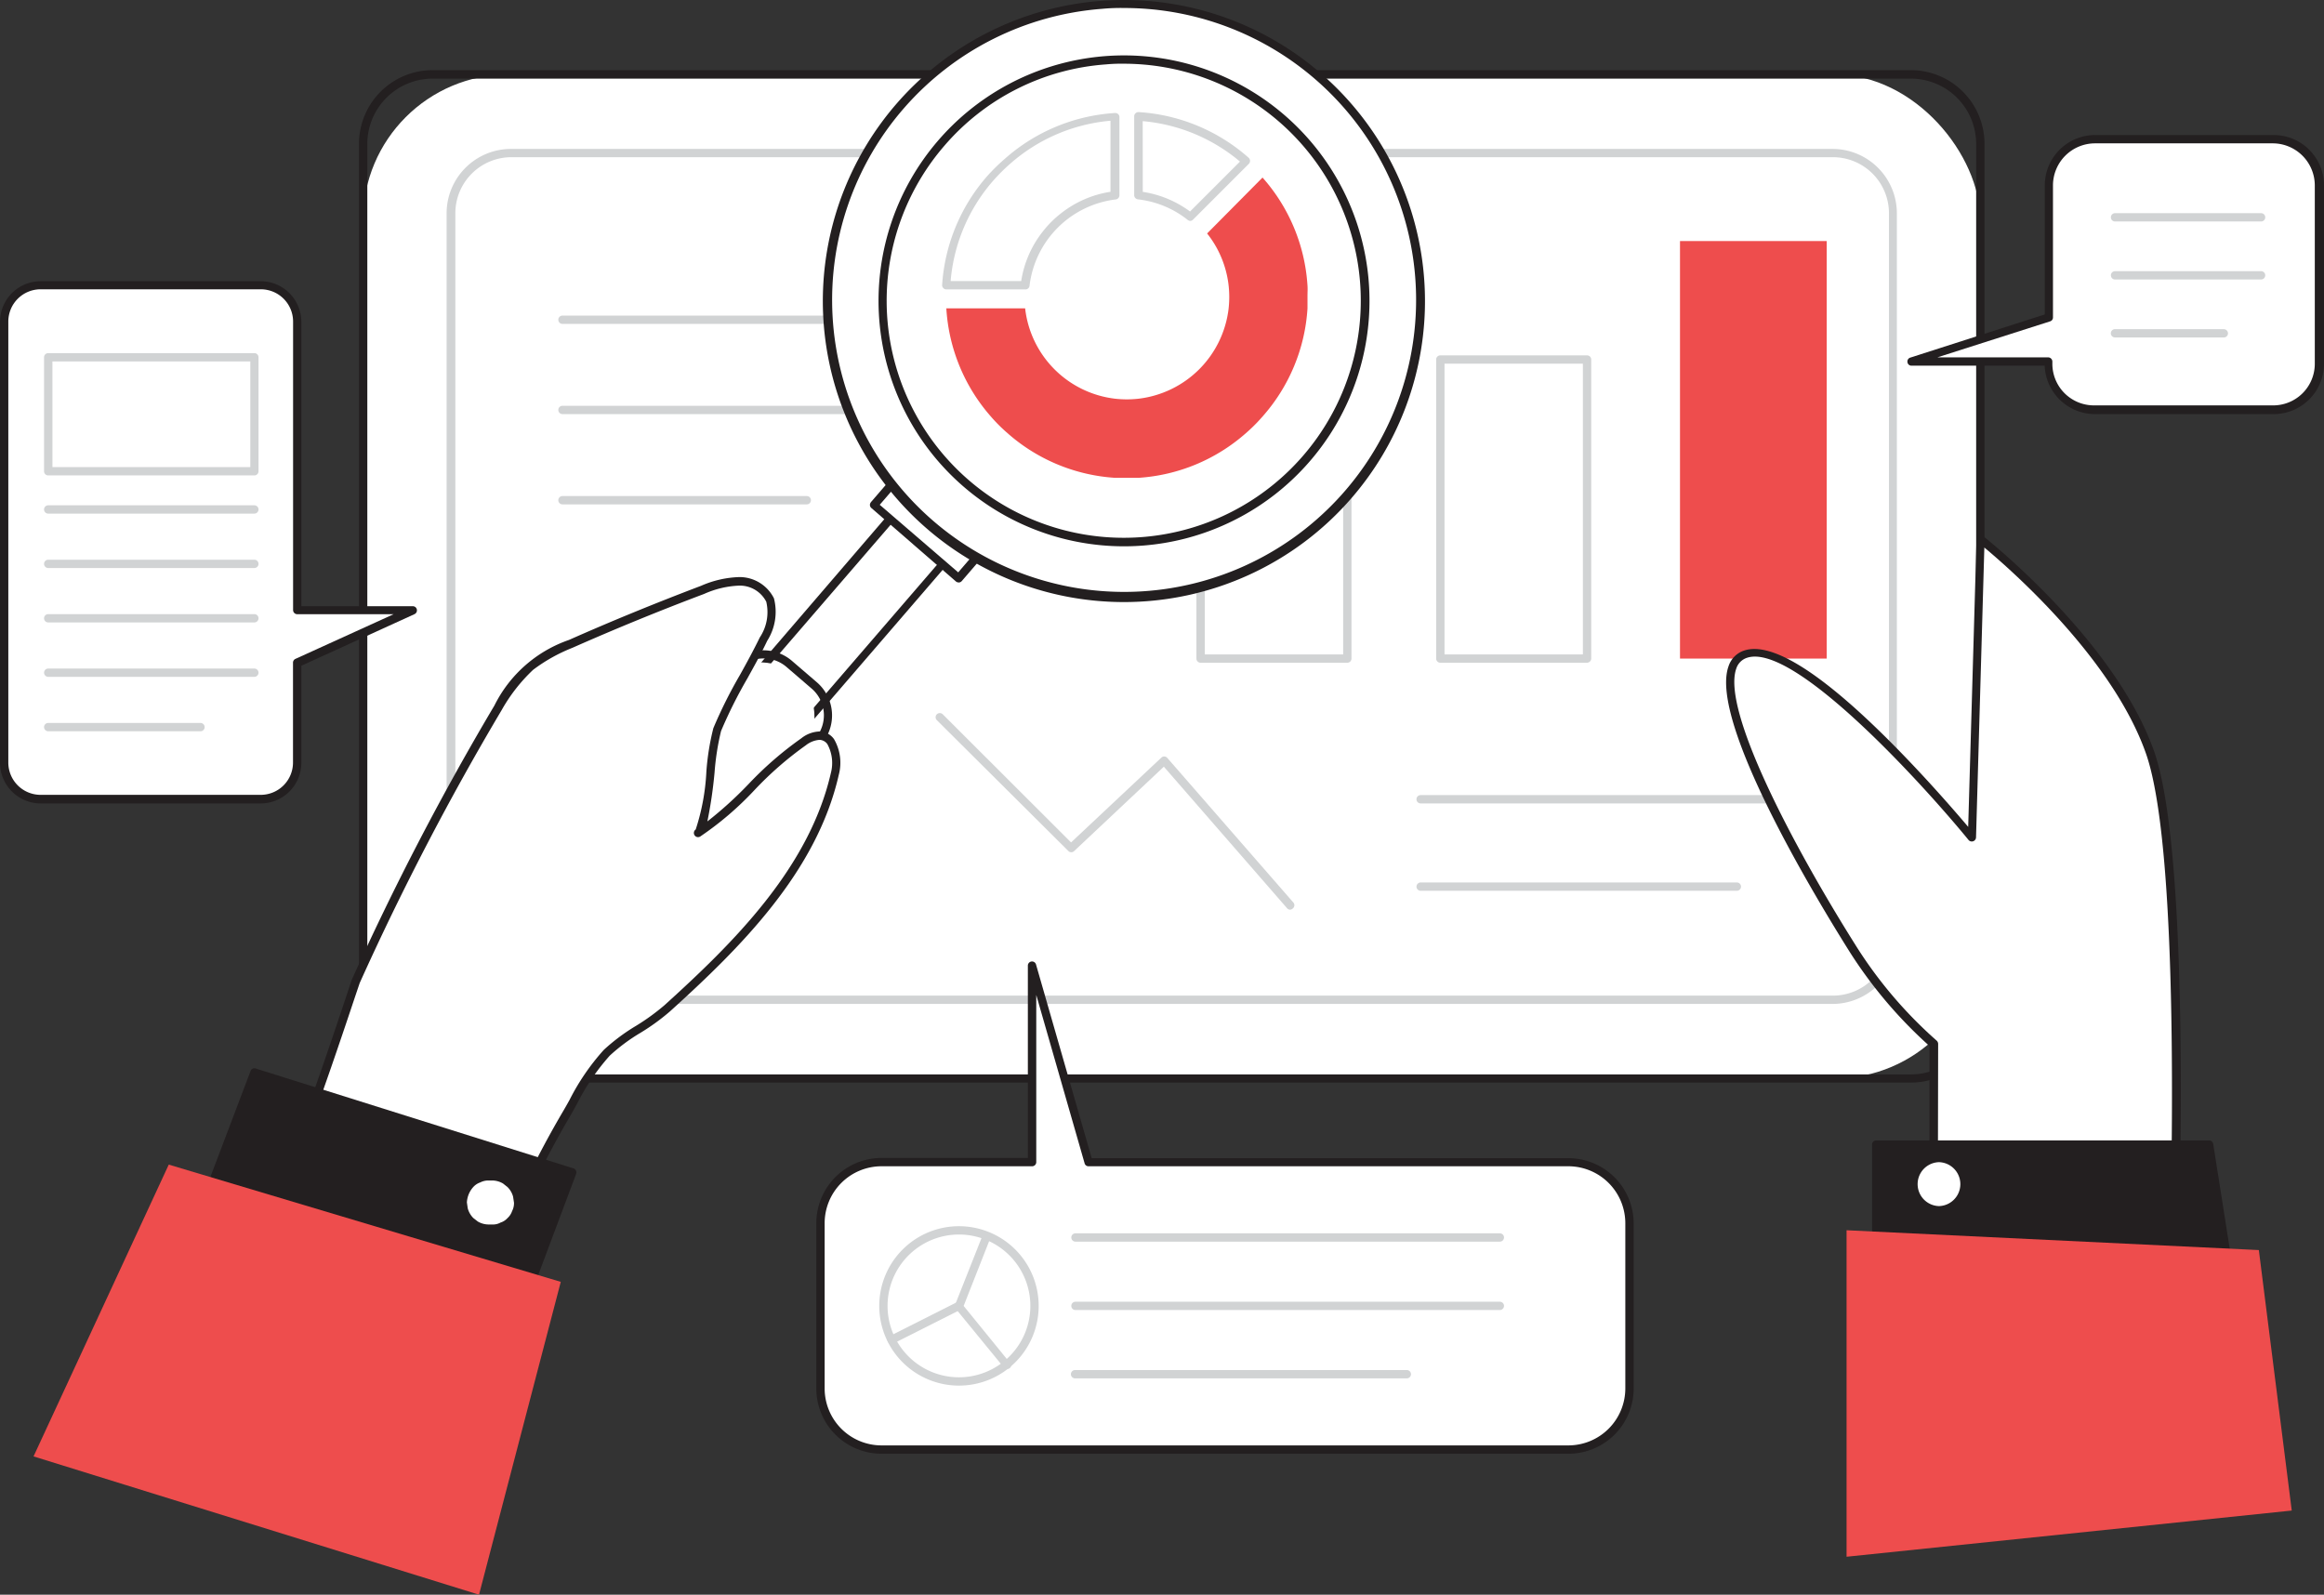 <svg id="servicio-personalizado" xmlns="http://www.w3.org/2000/svg" width="133.031" height="91.295" viewBox="0 0 133.031 91.295">
  <rect x="0" y="0" width="133.031" height="91.295" fill="#333333" stroke="none"/>
  <rect id="Rectángulo_6" data-name="Rectángulo 6" width="92.576" height="57.475" rx="8.34" transform="translate(20.782 4.263)" fill="#fff"/>
  <path id="Trazado_1" data-name="Trazado 1" d="M630.942,372.018H546.316a4.215,4.215,0,0,1-4.211-4.211V318.268a4.216,4.216,0,0,1,4.211-4.211h84.626a4.216,4.216,0,0,1,4.211,4.211v49.539A4.216,4.216,0,0,1,630.942,372.018Zm-84.626-57.475a3.739,3.739,0,0,0-3.734,3.734v49.539a3.739,3.739,0,0,0,3.734,3.734h84.626a3.739,3.739,0,0,0,3.734-3.734V318.277a3.74,3.74,0,0,0-3.734-3.734Z" transform="translate(-521.556 -310.041)" fill="#231f20"/>
  <rect id="Rectángulo_7" data-name="Rectángulo 7" width="82.535" height="48.472" rx="7.23" transform="translate(25.808 8.765)" fill="#fff"/>
  <path id="Trazado_2" data-name="Trazado 2" d="M631.964,372.475H556.322a3.687,3.687,0,0,1-3.687-3.682V327.209a3.687,3.687,0,0,1,3.687-3.682h75.642a3.687,3.687,0,0,1,3.687,3.682v41.584A3.687,3.687,0,0,1,631.964,372.475ZM556.322,324a3.211,3.211,0,0,0-3.187,3.206v41.584A3.21,3.21,0,0,0,556.346,372h75.642a3.211,3.211,0,0,0,3.211-3.206V327.209A3.211,3.211,0,0,0,631.988,324Z" transform="translate(-527.07 -315.001)" fill="#d1d3d4"/>
  <rect id="Rectángulo_8" data-name="Rectángulo 8" width="8.398" height="9.255" transform="translate(68.726 28.447)" fill="#fff"/>
  <path id="Trazado_3" data-name="Trazado 3" d="M651.381,374.579h-8.4a.238.238,0,0,1-.238-.238v-9.255a.238.238,0,0,1,.238-.238h8.4a.238.238,0,0,1,.238.238v9.255A.238.238,0,0,1,651.381,374.579Zm-8.16-.476h7.922v-8.779h-7.922Z" transform="translate(-574.257 -336.638)" fill="#d1d3d4"/>
  <rect id="Rectángulo_9" data-name="Rectángulo 9" width="8.398" height="17.12" transform="translate(82.449 20.583)" fill="#fff"/>
  <path id="Trazado_4" data-name="Trazado 4" d="M680.191,365.933h-8.4a.238.238,0,0,1-.238-.238v-17.12a.238.238,0,0,1,.238-.238h8.4a.238.238,0,0,1,.238.238v17.12A.243.243,0,0,1,680.191,365.933Zm-8.16-.476h7.921V348.813h-7.921Z" transform="translate(-589.344 -327.993)" fill="#d1d3d4"/>
  <rect id="Rectángulo_10" data-name="Rectángulo 10" width="8.398" height="23.903" transform="translate(96.167 13.8)" fill="#ee4d4d"/>
  <line id="Línea_1" data-name="Línea 1" x2="18.849" transform="translate(32.2 18.306)" fill="none"/>
  <path id="Trazado_5" data-name="Trazado 5" d="M585.152,344.033H566.3a.238.238,0,1,1,0-.476h18.849a.238.238,0,0,1,0,.476Z" transform="translate(-534.103 -325.49)" fill="#d1d3d4"/>
  <line id="Línea_2" data-name="Línea 2" x2="18.849" transform="translate(32.2 23.474)" fill="none"/>
  <path id="Trazado_6" data-name="Trazado 6" d="M585.152,354.873H566.3a.238.238,0,1,1,0-.476h18.849a.238.238,0,0,1,0,.476Z" transform="translate(-534.103 -331.166)" fill="#d1d3d4"/>
  <line id="Línea_3" data-name="Línea 3" x2="13.985" transform="translate(32.2 28.638)" fill="none"/>
  <path id="Trazado_7" data-name="Trazado 7" d="M580.288,365.723H566.3a.238.238,0,1,1,0-.476h13.985a.238.238,0,1,1,0,.476Z" transform="translate(-534.103 -336.848)" fill="#d1d3d4"/>
  <line id="Línea_4" data-name="Línea 4" x1="22.24" transform="translate(81.329 45.757)" fill="none"/>
  <path id="Trazado_8" data-name="Trazado 8" d="M691.673,401.663h-22.25a.238.238,0,0,1,0-.476h22.24a.238.238,0,0,1,0,.476Z" transform="translate(-588.103 -355.668)" fill="#d1d3d4"/>
  <line id="Línea_5" data-name="Línea 5" x1="18.082" transform="translate(81.329 50.763)" fill="none"/>
  <path id="Trazado_9" data-name="Trazado 9" d="M687.524,412.163h-18.1a.238.238,0,0,1-.238-.238.243.243,0,0,1,.238-.238h18.1a.238.238,0,0,1,0,.476Z" transform="translate(-588.103 -361.167)" fill="#d1d3d4"/>
  <path id="Trazado_10" data-name="Trazado 10" d="M718.533,409.659V399.347a24.867,24.867,0,0,1-4.625-5.44c-2.125-3.372-9.565-15.752-6.126-16.877s12.942,10.513,12.942,10.513l.476-17.086s7.455,5.826,9.7,12.2,1.315,30.376,1.315,30.376Z" transform="translate(-607.846 -339.576)" fill="#fff"/>
  <path id="Trazado_11" data-name="Trazado 11" d="M731.964,413.009h-.057l-13.69-3.377a.232.232,0,0,1-.181-.229V399.2a25.834,25.834,0,0,1-4.587-5.421c-1.905-3.034-8.05-13.171-6.916-16.319a1.4,1.4,0,0,1,.919-.91c1.515-.476,4.206,1.148,8,4.892,2.11,2.082,4,4.263,4.8,5.211l.476-16.457a.242.242,0,0,1,.138-.21.234.234,0,0,1,.248.029c.076.057,7.536,5.94,9.779,12.309s1.367,29.48,1.329,30.462a.245.245,0,0,1-.1.181A.224.224,0,0,1,731.964,413.009ZM718.513,409.2l13.223,3.258c.1-2.758.767-24.112-1.31-30.009-1.905-5.425-7.726-10.517-9.25-11.789l-.476,16.6a.243.243,0,0,1-.424.148c-2.615-3.2-10-11.318-12.68-10.437a.953.953,0,0,0-.619.619c-.843,2.344,3.172,10.032,6.869,15.9a24.986,24.986,0,0,0,4.6,5.4.255.255,0,0,1,.086.186Z" transform="translate(-607.588 -339.315)" fill="#231f20"/>
  <path id="Trazado_12" data-name="Trazado 12" d="M743.5,443.187H724.435v8.164l20.959,3.915Z" transform="translate(-617.035 -377.662)" fill="#231f20"/>
  <path id="Trazado_13" data-name="Trazado 13" d="M745.132,455.243h-.048l-20.959-3.911a.242.242,0,0,1-.191-.238v-8.169a.238.238,0,0,1,.238-.238h19.053a.243.243,0,0,1,.238.2l1.905,12.08a.233.233,0,0,1-.071.21A.228.228,0,0,1,745.132,455.243Zm-20.716-4.349,20.425,3.811-1.805-11.542h-18.62Z" transform="translate(-616.774 -377.4)" fill="#231f20"/>
  <path id="Trazado_14" data-name="Trazado 14" d="M744.472,454.621l-23.6-1.134v18.691l25.484-2.644Z" transform="translate(-615.171 -383.056)" fill="#ee4d4d"/>
  <path id="Trazado_15" data-name="Trazado 15" d="M631.7,402.586a.232.232,0,0,1-.181-.086l-7.05-8.1-5.135,4.83a.233.233,0,0,1-.329,0l-7.531-7.493a.238.238,0,0,1,0-.337h0a.244.244,0,0,1,.338,0l7.345,7.336,5.168-4.854a.23.23,0,0,1,.172-.067.236.236,0,0,1,.167.081l7.217,8.279a.234.234,0,0,1-.02.33l0,0A.253.253,0,0,1,631.7,402.586Z" transform="translate(-557.847 -350.508)" fill="#d1d3d4"/>
  <path id="Trazado_16" data-name="Trazado 16" d="M587.174,380.059l-.173-.15a1.867,1.867,0,0,1-.2-2.633l9.671-11.228h0l3,2.586h0l-9.671,11.228A1.868,1.868,0,0,1,587.174,380.059Z" transform="translate(-544.726 -337.267)" fill="#fff"/>
  <path id="Trazado_17" data-name="Trazado 17" d="M588.178,380.468a2.107,2.107,0,0,1-1.372-.51l-.176-.152h0a2.1,2.1,0,0,1-.222-2.969l0,0,9.655-11.237a.244.244,0,0,1,.162-.081.24.24,0,0,1,.176.057l3.006,2.586a.244.244,0,0,1,0,.338l-9.674,11.227a2.06,2.06,0,0,1-1.429.724Zm-1.239-1.024.176.152a1.651,1.651,0,0,0,1.186.391,1.613,1.613,0,0,0,1.11-.562l9.527-11.046-2.663-2.282-9.527,11.046a1.633,1.633,0,0,0,.171,2.3Z" transform="translate(-544.489 -336.988)" fill="#231f20"/>
  <rect id="Rectángulo_11" data-name="Rectángulo 11" width="14.495" height="6.407" transform="matrix(0.653, -0.758, 0.758, 0.653, 50.014, 28.929)" fill="#fff"/>
  <path id="Trazado_18" data-name="Trazado 18" d="M608.583,358.413a.235.235,0,0,1-.157-.057l-4.835-4.2a.233.233,0,0,1-.033-.328l0-.005,9.46-10.984a.245.245,0,0,1,.167-.081.231.231,0,0,1,.172.057l4.84,4.2a.243.243,0,0,1,.024.338l-9.46,10.984a.24.24,0,0,1-.162.081Zm-4.516-4.444,4.492,3.868,9.15-10.618-4.492-3.873Z" transform="translate(-553.709 -325.07)" fill="#231f20"/>
  <rect id="Rectángulo_12" data-name="Rectángulo 12" width="25.209" height="6.407" rx="3.204" transform="translate(26.682 55.672) rotate(-49.461)" fill="#fff"/>
  <path id="Trazado_19" data-name="Trazado 19" d="M561.045,405.674a2.494,2.494,0,0,1-1.624-.6l-1.429-1.229h0a2.5,2.5,0,0,1-.262-3.525l13.5-15.672a2.5,2.5,0,0,1,3.525-.262l1.429,1.229a2.506,2.506,0,0,1,.262,3.525l-13.5,15.671a2.481,2.481,0,0,1-1.71.857Zm-2.744-2.2,1.429,1.229a2.019,2.019,0,0,0,2.849-.2l.009-.01,13.5-15.667a2.02,2.02,0,0,0-.2-2.849l-.011-.009-1.429-1.229a2.025,2.025,0,0,0-2.856.207l0,0-13.5,15.671a2.024,2.024,0,0,0,.207,2.856l0,0Z" transform="translate(-529.421 -346.551)" fill="#231f20"/>
  <circle id="Elipse_1" data-name="Elipse 1" cx="17.005" cy="17.005" r="17.005" transform="translate(47.319 0.224)" fill="#fff"/>
  <path id="Trazado_20" data-name="Trazado 20" d="M615.057,340.095a17.234,17.234,0,1,1,13.08-5.983A17.233,17.233,0,0,1,615.057,340.095Zm.038-34.01a11.308,11.308,0,0,0-1.267.048,16.714,16.714,0,1,0,1.267-.048Z" transform="translate(-550.747 -305.627)" fill="#231f20"/>
  <ellipse id="Elipse_2" data-name="Elipse 2" cx="13.814" cy="13.814" rx="13.814" ry="13.814" transform="translate(50.511 3.416)" fill="#fff"/>
  <path id="Trazado_21" data-name="Trazado 21" d="M618.565,340.391a14.052,14.052,0,0,1-10.622-23.221h0a14.052,14.052,0,1,1,10.622,23.221Zm.029-27.628a9.37,9.37,0,0,0-1.029.038,13.457,13.457,0,0,0-9.274,4.678h0a13.57,13.57,0,1,0,10.3-4.716Zm-10.479,4.559" transform="translate(-554.25 -309.115)" fill="#231f20"/>
  <path id="Trazado_22" data-name="Trazado 22" d="M546.825,411.142a55.476,55.476,0,0,1,2.634-5.1,17.626,17.626,0,0,1,2.339-3.563c.948-.938,2.382-1.572,3.463-2.544,4.139-3.749,8.345-7.964,9.584-13.414.2-.876.043-2.148-.857-2.2a1.623,1.623,0,0,0-.924.348c-2.225,1.458-3.877,3.887-6.045,5.24.572-.381.738-5,1.1-5.907.7-1.777,1.82-3.42,2.653-5.183a2.882,2.882,0,0,0,.381-2.234,1.93,1.93,0,0,0-1.758-1.072,5.561,5.561,0,0,0-2.11.476q-3.811,1.429-7.555,3.091a9.406,9.406,0,0,0-2.305,1.277,9.712,9.712,0,0,0-1.848,2.358,157.431,157.431,0,0,0-8.15,15.676c-.291.834-3.444,10.541-3.887,10.479Z" transform="translate(-517.068 -342.226)" fill="#fff"/>
  <path id="Trazado_23" data-name="Trazado 23" d="M546.57,411.1h-.043l-13.28-2.263a.242.242,0,0,1-.2-.276.233.233,0,0,1,.148-.181c.243-.3,1.057-2.229,3.5-9.579.124-.376.214-.638.248-.748a158.394,158.394,0,0,1,8.174-15.719,7.5,7.5,0,0,1,4.263-3.749c2.482-1.1,5.03-2.139,7.564-3.1a5.865,5.865,0,0,1,2.2-.5,2.2,2.2,0,0,1,1.972,1.219,3.092,3.092,0,0,1-.386,2.429c-.357.757-.753,1.462-1.143,2.167a26.691,26.691,0,0,0-1.5,3,14.764,14.764,0,0,0-.372,2.382,25.613,25.613,0,0,1-.41,2.791,21.987,21.987,0,0,0,2.353-2.134,20.016,20.016,0,0,1,3.025-2.625,1.77,1.77,0,0,1,1.067-.391,1.049,1.049,0,0,1,.8.433,2.69,2.69,0,0,1,.276,2.053c-1.267,5.573-5.649,9.908-9.66,13.538a12.413,12.413,0,0,1-1.7,1.234,10.543,10.543,0,0,0-1.753,1.305,12.852,12.852,0,0,0-1.877,2.767c-.143.257-.281.51-.419.743a54.771,54.771,0,0,0-2.629,5.083A.233.233,0,0,1,546.57,411.1Zm-12.861-2.672,12.718,2.167A55.728,55.728,0,0,1,549,405.644c.138-.233.276-.476.419-.734a13.038,13.038,0,0,1,1.958-2.858,11.161,11.161,0,0,1,1.829-1.367,12.586,12.586,0,0,0,1.639-1.186c3.954-3.577,8.279-7.855,9.527-13.29a2.252,2.252,0,0,0-.2-1.662.573.573,0,0,0-.448-.243,1.431,1.431,0,0,0-.781.31A19.69,19.69,0,0,0,560,387.181a18.152,18.152,0,0,1-3.106,2.658.238.238,0,0,1-.324-.076.243.243,0,0,1,.067-.329,12.549,12.549,0,0,0,.61-3.3,14.237,14.237,0,0,1,.4-2.5,26.727,26.727,0,0,1,1.524-3.049c.391-.7.786-1.429,1.134-2.144a2.606,2.606,0,0,0,.371-2.043,1.7,1.7,0,0,0-1.543-.924,5.413,5.413,0,0,0-2.015.476c-2.529.953-5.068,1.991-7.545,3.087a9.564,9.564,0,0,0-2.244,1.258,9.681,9.681,0,0,0-1.8,2.305,157.08,157.08,0,0,0-8.126,15.624l-.243.719C535.019,405.363,534.142,407.635,533.709,408.431Z" transform="translate(-516.813 -341.948)" fill="#231f20"/>
  <path id="Trazado_24" data-name="Trazado 24" d="M544.319,440.269l-18.182-5.711-3.072,8.083,18.548,4.849Z" transform="translate(-511.585 -373.143)" fill="#231f20"/>
  <path id="Trazado_25" data-name="Trazado 25" d="M541.359,447.452H541.3l-18.549-4.859a.236.236,0,0,1-.148-.124.222.222,0,0,1,0-.191l3.072-8.1a.233.233,0,0,1,.3-.138l18.182,5.716a.239.239,0,0,1,.156.3l0,.011-2.706,7.217A.248.248,0,0,1,541.359,447.452Zm-18.229-5.24,18.1,4.73,2.544-6.783-17.753-5.583Z" transform="translate(-511.331 -372.867)" fill="#231f20"/>
  <path id="Trazado_26" data-name="Trazado 26" d="M533.175,452.309l-22.44-6.712-7.74,16.705,25.5,7.917Z" transform="translate(-501.075 -378.924)" fill="#ee4d4d"/>
  <path id="Trazado_27" data-name="Trazado 27" d="M616.933,329.3h-4.511a.226.226,0,0,1-.172-.076.23.23,0,0,1-.067-.181,10.48,10.48,0,0,1,2.62-6.273,11.047,11.047,0,0,1,.977-.953,10.479,10.479,0,0,1,6.3-2.615.254.254,0,0,1,.181.067.231.231,0,0,1,.071.171v4.473a.243.243,0,0,1-.21.238,5.654,5.654,0,0,0-4.935,4.935.234.234,0,0,1-.251.215Zm-4.263-.476h4.039a6.065,6.065,0,0,1,1.253-2.858,5.961,5.961,0,0,1,1-1,6.056,6.056,0,0,1,2.858-1.253v-4.068a10,10,0,0,0-5.759,2.477h0a10.826,10.826,0,0,0-.953.953A10,10,0,0,0,612.67,328.819Zm3.253-6.874" transform="translate(-558.253 -312.733)" fill="#d1d3d4"/>
  <path id="Trazado_28" data-name="Trazado 28" d="M633.358,333.126a10.282,10.282,0,0,0-2.572-6.159l-3.172,3.2a5.845,5.845,0,0,1,1.229,2.963,6.019,6.019,0,0,1,0,1.348,5.887,5.887,0,0,1-5.149,5.149,6.021,6.021,0,0,1-1.353,0,5.873,5.873,0,0,1-5.144-5.173h-4.511a10.309,10.309,0,0,0,2.548,6.192,9.471,9.471,0,0,0,.953.953,10.281,10.281,0,0,0,6.15,2.558h1.353a10.281,10.281,0,0,0,6.145-2.558,9.523,9.523,0,0,0,.953-.953,10.282,10.282,0,0,0,2.572-6.192v-.676C633.358,333.55,633.377,333.345,633.358,333.126Z" transform="translate(-558.516 -316.802)" fill="#ee4d4d"/>
  <path id="Trazado_29" data-name="Trazado 29" d="M638.48,325.327a.241.241,0,0,1-.148-.052,5.565,5.565,0,0,0-2.858-1.181.242.242,0,0,1-.21-.238v-4.52a.228.228,0,0,1,.076-.171.249.249,0,0,1,.176-.067,10.482,10.482,0,0,1,6.3,2.615.255.255,0,0,1,.081.171.243.243,0,0,1-.071.176l-3.2,3.2A.222.222,0,0,1,638.48,325.327Zm-2.725-1.662a6.092,6.092,0,0,1,2.706,1.124l2.858-2.858a10,10,0,0,0-5.568-2.315Z" transform="translate(-570.34 -312.681)" fill="#d1d3d4"/>
  <path id="Trazado_30" data-name="Trazado 30" d="M557.713,448.431a1.218,1.218,0,0,0-.324-.553l-.253-.2a1.245,1.245,0,0,0-.633-.172h-.191a1.013,1.013,0,0,0-.476.11.955.955,0,0,0-.4.262,1.425,1.425,0,0,0-.367.886l.048.333a1.252,1.252,0,0,0,.319.557l.257.2a1.224,1.224,0,0,0,.634.171h.191a.884.884,0,0,0,.476-.11.9.9,0,0,0,.4-.257.955.955,0,0,0,.262-.4,1,1,0,0,0,.11-.476Z" transform="translate(-528.343 -379.924)" fill="#fff"/>
  <path id="Trazado_31" data-name="Trazado 31" d="M730.638,445.3a1.258,1.258,0,0,0,0,2.515A1.258,1.258,0,0,0,730.638,445.3Z" transform="translate(-619.646 -378.767)" fill="#fff"/>
  <path id="Trazado_32" data-name="Trazado 32" d="M640.393,432.933h-27.47l-3.239-11.246v11.261h-8.617a3.491,3.491,0,0,0-3.492,3.492h0v9.474a3.491,3.491,0,0,0,3.492,3.492h39.326a3.491,3.491,0,0,0,3.492-3.492v-9.489A3.5,3.5,0,0,0,640.393,432.933Z" transform="translate(-550.603 -366.403)" fill="#fff"/>
  <path id="Trazado_33" data-name="Trazado 33" d="M640.131,449.365H600.8a3.734,3.734,0,0,1-3.73-3.73v-9.474a3.735,3.735,0,0,1,3.73-3.73h8.379V421.423a.238.238,0,0,1,.467-.067l3.187,11.089h27.294a3.74,3.74,0,0,1,3.73,3.73v9.474A3.734,3.734,0,0,1,640.131,449.365ZM600.8,432.908a3.258,3.258,0,0,0-3.253,3.253v9.474a3.258,3.258,0,0,0,3.253,3.253h39.326a3.263,3.263,0,0,0,3.253-3.253v-9.474a3.263,3.263,0,0,0-3.253-3.253h-27.47a.228.228,0,0,1-.229-.171L609.66,423.1v9.57a.238.238,0,0,1-.238.238Z" transform="translate(-550.342 -366.14)" fill="#231f20"/>
  <path id="Trazado_34" data-name="Trazado 34" d="M652.236,454.333H627.943a.238.238,0,0,1,0-.476h24.293a.238.238,0,0,1,0,.476Z" transform="translate(-566.381 -383.25)" fill="#d1d3d4"/>
  <path id="Trazado_35" data-name="Trazado 35" d="M652.236,462.553H627.943a.238.238,0,1,1,0-.476h24.293a.238.238,0,0,1,.238.238A.243.243,0,0,1,652.236,462.553Z" transform="translate(-566.381 -387.554)" fill="#d1d3d4"/>
  <path id="Trazado_36" data-name="Trazado 36" d="M646.89,470.763H627.9a.238.238,0,0,1,0-.476H646.89a.238.238,0,0,1,0,.476Z" transform="translate(-566.361 -391.853)" fill="#d1d3d4"/>
  <path id="Trazado_37" data-name="Trazado 37" d="M749.345,322.307H739.128a2.643,2.643,0,0,0-2.644,2.644v7.588l-7.869,2.52h7.869v.129a2.643,2.643,0,0,0,2.639,2.648h10.241a2.644,2.644,0,0,0,2.625-2.648V324.951A2.644,2.644,0,0,0,749.345,322.307Z" transform="translate(-619.224 -314.362)" fill="#fff"/>
  <path id="Trazado_38" data-name="Trazado 38" d="M749.122,337.833H738.9a2.886,2.886,0,0,1-2.858-2.772h-7.621a.228.228,0,0,1-.233-.2.233.233,0,0,1,.162-.262l7.7-2.472v-7.412a2.882,2.882,0,0,1,2.858-2.858H749.15a2.882,2.882,0,0,1,2.882,2.858v10.236a2.882,2.882,0,0,1-2.882,2.882ZM729.9,334.585h6.345a.243.243,0,0,1,.238.238v.129a2.381,2.381,0,0,0,2.382,2.382H749.1a2.381,2.381,0,0,0,2.405-2.357V324.715a2.411,2.411,0,0,0-2.405-2.382H738.9a2.41,2.41,0,0,0-2.382,2.382V332.3a.229.229,0,0,1-.167.224Z" transform="translate(-619.001 -314.126)" fill="#231f20"/>
  <path id="Trazado_39" data-name="Trazado 39" d="M761.233,331.723h-8.36a.238.238,0,1,1,0-.476h8.36a.238.238,0,1,1,0,.476Z" transform="translate(-631.803 -319.043)" fill="#d1d3d4"/>
  <path id="Trazado_40" data-name="Trazado 40" d="M761.233,338.693h-8.36a.238.238,0,1,1,0-.476h8.36a.238.238,0,1,1,0,.476Z" transform="translate(-631.803 -322.693)" fill="#d1d3d4"/>
  <path id="Trazado_41" data-name="Trazado 41" d="M759.1,345.663h-6.23a.238.238,0,1,1,0-.476h6.23a.243.243,0,0,1,.238.238A.238.238,0,0,1,759.1,345.663Z" transform="translate(-631.803 -326.343)" fill="#d1d3d4"/>
  <path id="Trazado_42" data-name="Trazado 42" d="M522.853,358.5h-6.612V341.983a2.086,2.086,0,0,0-2.086-2.086h-12.6a2.086,2.086,0,0,0-2.086,2.086v25.246a2.086,2.086,0,0,0,2.072,2.1H514.15a2.086,2.086,0,0,0,2.091-2.082v-5.721Z" transform="translate(-499.227 -323.573)" fill="#fff"/>
  <path id="Trazado_43" data-name="Trazado 43" d="M513.889,369.322h-12.6A2.329,2.329,0,0,1,498.965,367V341.752a2.329,2.329,0,0,1,2.325-2.325h12.6a2.329,2.329,0,0,1,2.325,2.325v16.281h6.378a.233.233,0,0,1,.233.186.238.238,0,0,1-.133.267l-6.478,2.953v5.573A2.329,2.329,0,0,1,513.889,369.322Zm-12.6-29.433a1.848,1.848,0,0,0-1.848,1.848v25.246a1.848,1.848,0,0,0,1.848,1.848h12.6a1.848,1.848,0,0,0,1.848-1.848h0v-5.716a.238.238,0,0,1,.138-.219l5.621-2.558H515.98a.238.238,0,0,1-.238-.238V341.737a1.848,1.848,0,0,0-1.848-1.848Z" transform="translate(-498.965 -323.327)" fill="#231f20"/>
  <rect id="Rectángulo_13" data-name="Rectángulo 13" width="11.804" height="6.526" transform="translate(2.763 20.454)" fill="#fff"/>
  <path id="Trazado_44" data-name="Trazado 44" d="M516.307,355.069H504.5a.238.238,0,0,1-.238-.238v-6.526a.238.238,0,0,1,.238-.238h11.8a.238.238,0,0,1,.238.238v6.526a.238.238,0,0,1-.238.238Zm-11.565-.476h11.327v-6.049H504.741Z" transform="translate(-501.74 -327.851)" fill="#d1d3d4"/>
  <path id="Trazado_45" data-name="Trazado 45" d="M516.307,366.833H504.5a.238.238,0,0,1,0-.476h11.8a.238.238,0,0,1,0,.476Z" transform="translate(-501.74 -337.429)" fill="#d1d3d4"/>
  <path id="Trazado_46" data-name="Trazado 46" d="M516.307,373.373H504.5a.238.238,0,0,1,0-.476h11.8a.238.238,0,0,1,0,.476Z" transform="translate(-501.74 -340.854)" fill="#d1d3d4"/>
  <path id="Trazado_47" data-name="Trazado 47" d="M516.307,379.913H504.5a.238.238,0,1,1,0-.476h11.8a.238.238,0,1,1,0,.476Z" transform="translate(-501.74 -344.279)" fill="#d1d3d4"/>
  <path id="Trazado_48" data-name="Trazado 48" d="M516.307,386.453H504.5a.243.243,0,0,1-.238-.238.238.238,0,0,1,.238-.238h11.8a.238.238,0,0,1,.238.238A.243.243,0,0,1,516.307,386.453Z" transform="translate(-501.74 -347.703)" fill="#d1d3d4"/>
  <path id="Trazado_49" data-name="Trazado 49" d="M513.22,392.993H504.5a.243.243,0,0,1-.238-.238.238.238,0,0,1,.238-.238h8.717a.238.238,0,0,1,0,.476Z" transform="translate(-501.74 -351.128)" fill="#d1d3d4"/>
  <circle id="Elipse_3" data-name="Elipse 3" cx="4.325" cy="4.325" r="4.325" transform="translate(50.568 70.436)" fill="#fff"/>
  <path id="Trazado_50" data-name="Trazado 50" d="M609.188,462.124a4.563,4.563,0,1,1,4.563-4.563A4.563,4.563,0,0,1,609.188,462.124Zm0-8.65a4.087,4.087,0,1,0,4.087,4.087,4.087,4.087,0,0,0-4.087-4.087Z" transform="translate(-554.295 -382.799)" fill="#d1d3d4"/>
  <path id="Trazado_51" data-name="Trazado 51" d="M615.753,454.357l-1.548,3.915,2.729,3.353" transform="translate(-559.312 -383.512)" fill="#fff"/>
  <path id="Trazado_52" data-name="Trazado 52" d="M616.674,461.623a.222.222,0,0,1-.181-.09l-2.729-3.334a.228.228,0,0,1-.038-.238l1.548-3.911a.239.239,0,0,1,.3-.138.243.243,0,0,1,.138.31l-1.5,3.811,2.639,3.244a.2.2,0,0,1-.186.348Z" transform="translate(-559.051 -383.27)" fill="#d1d3d4"/>
  <line id="Línea_6" data-name="Línea 6" x1="3.858" y2="1.943" transform="translate(51.035 74.761)" fill="none"/>
  <path id="Trazado_53" data-name="Trazado 53" d="M605.847,464.5a.238.238,0,0,1-.11-.448l3.863-1.948a.238.238,0,0,1,.214.424l-3.863,1.948A.206.206,0,0,1,605.847,464.5Z" transform="translate(-554.812 -387.56)" fill="#d1d3d4"/>
</svg>
